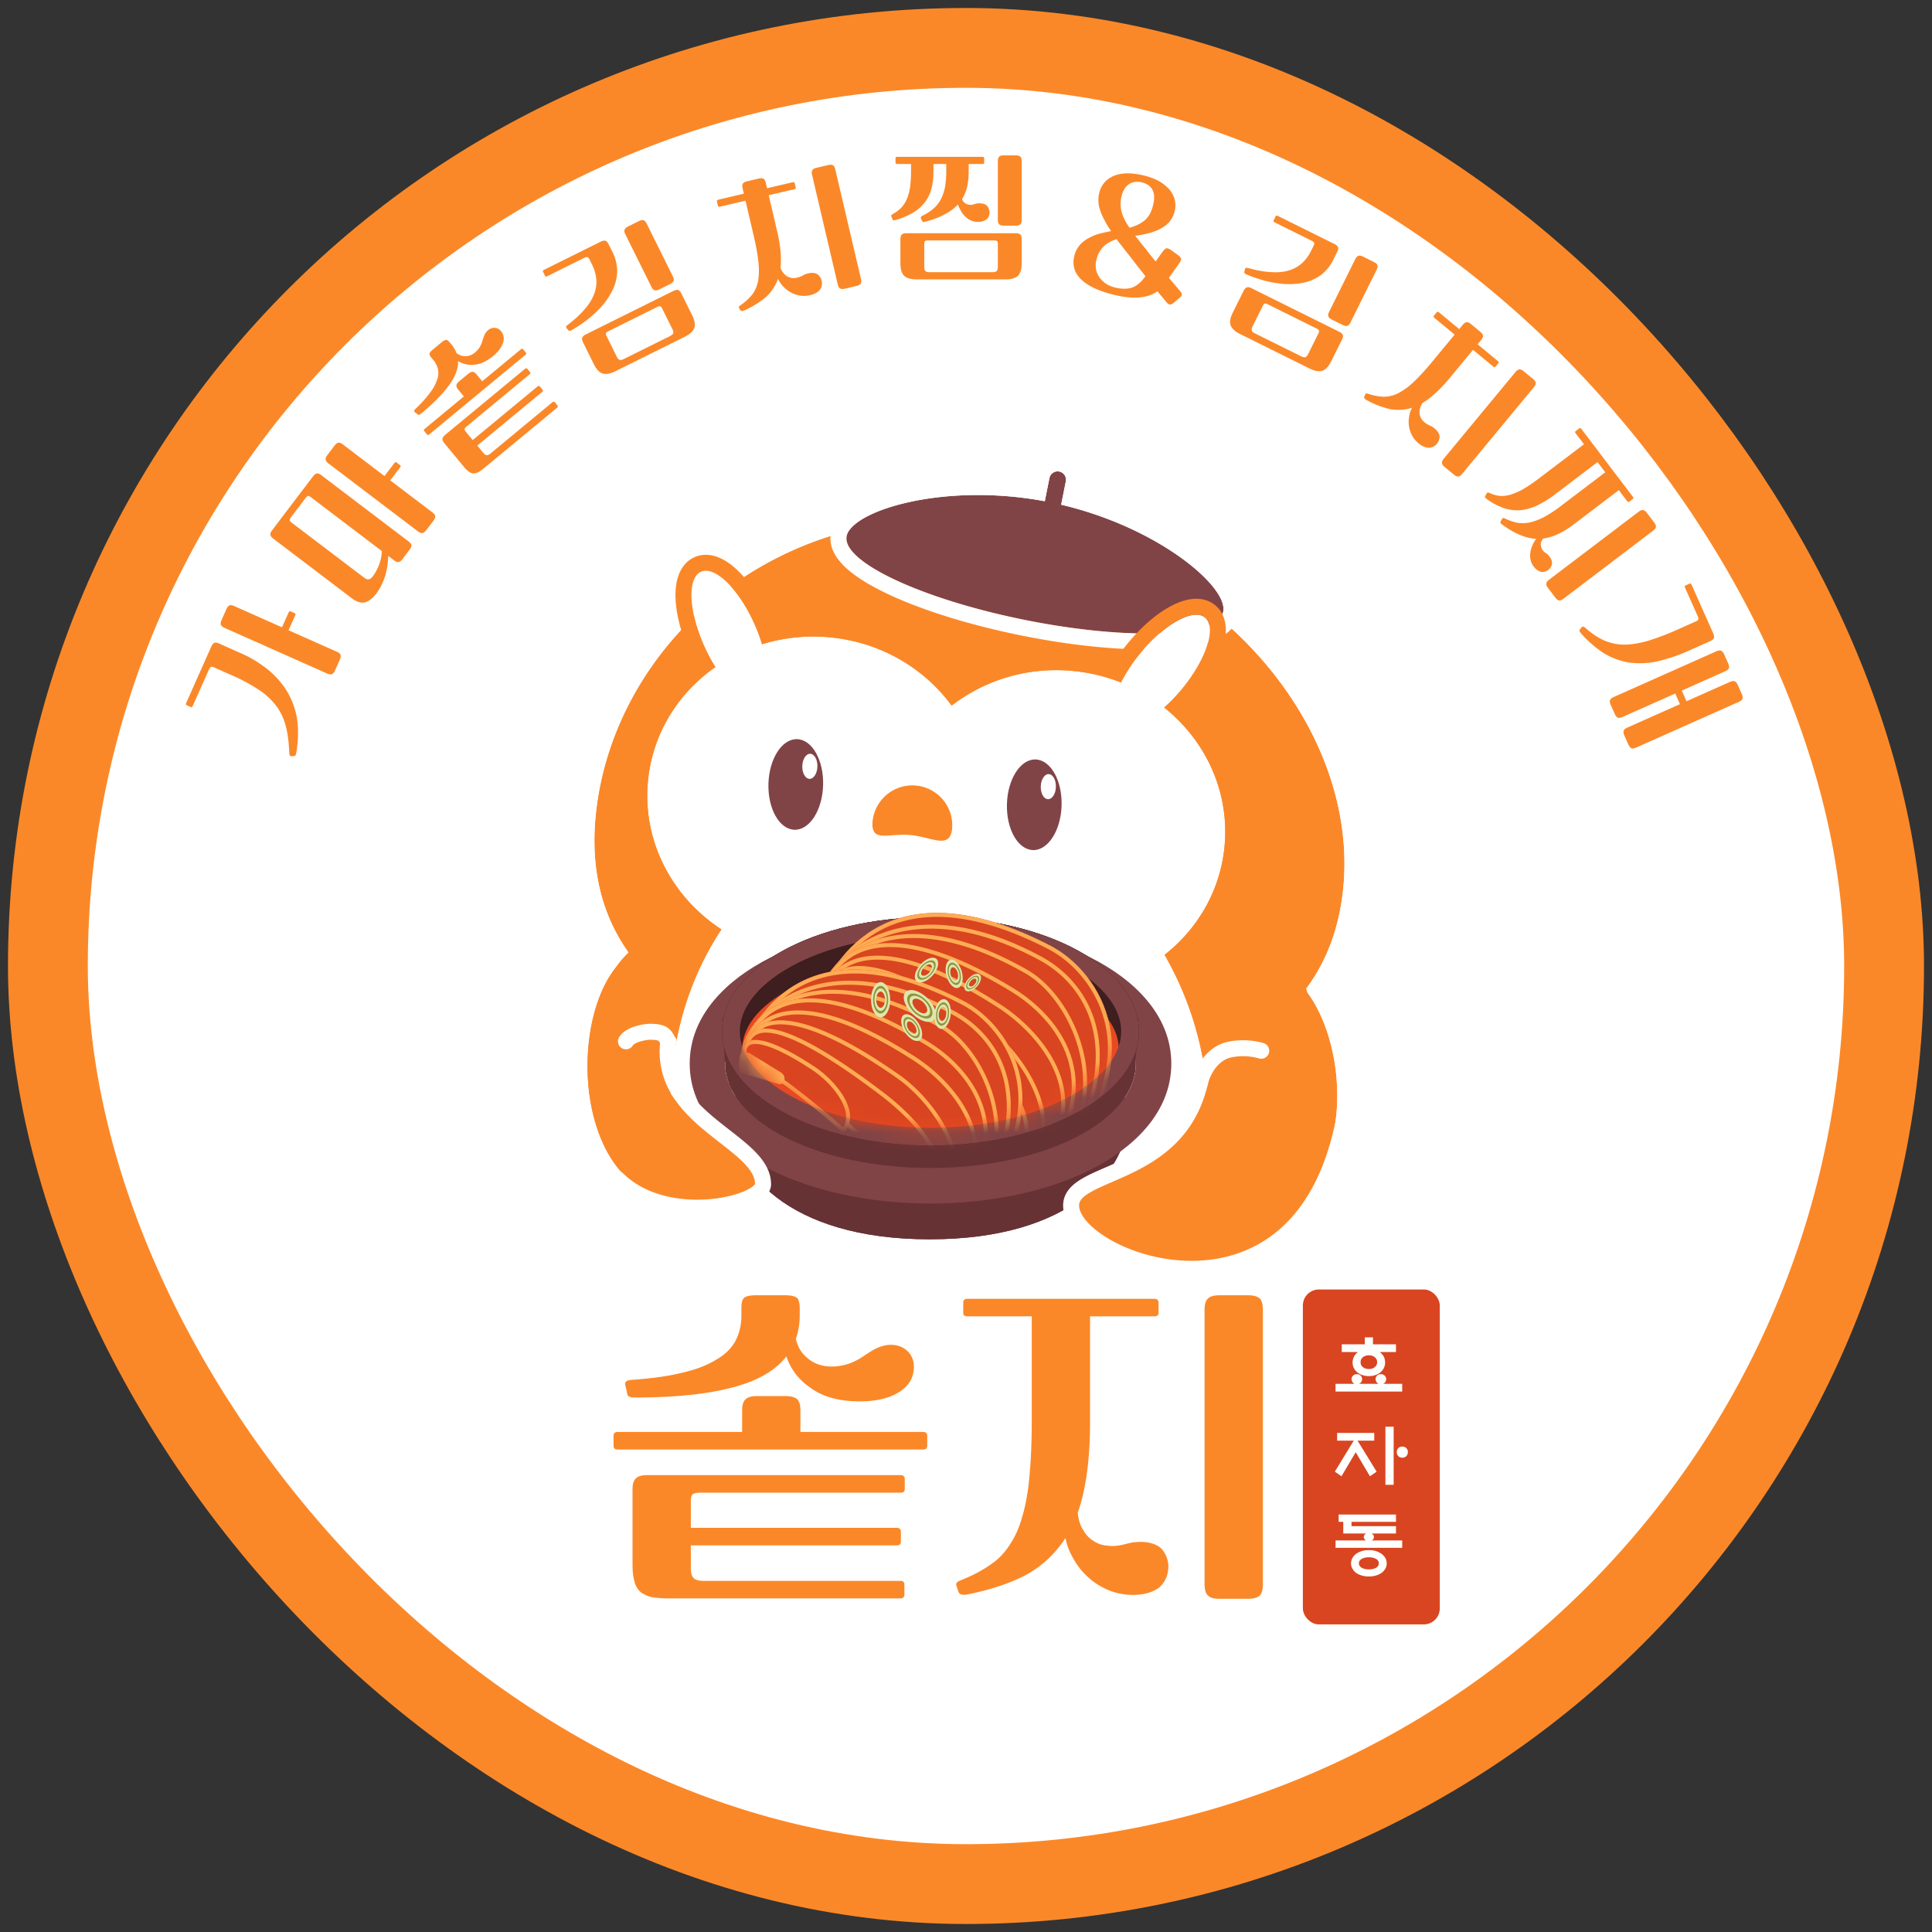 <svg xmlns="http://www.w3.org/2000/svg" width="110" height="110" fill="none"><rect width="100%" height="100%" fill="#333333" stroke="none"/><g clip-path="url(#a)"><rect width="104.545" height="104.545" x="2.727" y="2.727" fill="#fff" rx="52.273"/><rect width="104.545" height="104.545" x="2.727" y="2.727" stroke="#FB8828" stroke-width="4.545" rx="52.273"/><path fill="#FB8828" fill-rule="evenodd" d="M74.375 56.284c1.15-1.546 1.877-3.438 2.104-5.708.94-9.404-7.737-19.68-20.239-20.93-12.501-1.25-21.382 7.357-22.322 16.76-.312 3.122.365 5.712 1.865 7.825-2.566 2.31-3.243 9.635-.297 12.58 2.628 2.63 7.448 1.632 7.448.568 0-.431-.179-.824-.466-1.203 2.056-.252 3.534-.64 4.756-.96 3.418-.894 4.83-1.264 11.233 3.314a38.339 38.339 0 0 1 3.252-.659 1.575 1.575 0 0 0-.304.599c-.668 2.882 8.88 4.841 12.951-.381 2.668-3.423 2.039-8.94.087-11.573a28.215 28.215 0 0 0-.068-.232z" clip-rule="evenodd"/><path fill="#fff" fill-rule="evenodd" d="M58.456 68.53c-6.402-4.577-7.814-4.207-11.232-3.313-1.014.266-2.206.578-3.758.82-.317.05-.65.097-.998.14.21.277.361.56.428.862.024.111.038.225.038.341 0 1.064-4.82 2.061-7.448-.567-2.946-2.946-2.269-10.272.297-12.581-1.5-2.113-2.177-4.703-1.865-7.824.94-9.404 9.82-18.01 22.322-16.76 12.502 1.25 21.179 11.525 20.239 20.929-.227 2.27-.955 4.162-2.104 5.708l.068.232c1.952 2.634 2.581 8.15-.087 11.573-3.89 4.99-12.78 3.423-12.981.759-.01-.124 0-.25.03-.378.047-.204.152-.403.303-.599-.373.06-.751.125-1.133.197-.694.13-1.401.282-2.119.462zm2.018.484a34.86 34.86 0 0 0-1.797.398l-.407.102-.342-.244c-3.196-2.285-5.023-3.24-6.413-3.563-1.333-.31-2.331-.063-4.06.39l-.006.001c-.979.257-2.147.563-3.652.808.03.151.046.31.046.474 0 .494-.278.852-.512 1.063-.242.22-.544.384-.847.508-.613.252-1.408.41-2.257.439-1.687.059-3.832-.382-5.384-1.934-1.739-1.739-2.31-4.622-2.183-7.217.064-1.323.313-2.637.724-3.787.308-.861.72-1.667 1.246-2.317-1.348-2.189-1.919-4.796-1.617-7.818.991-9.908 10.322-18.873 23.318-17.574 12.893 1.289 22.053 11.92 21.052 21.924-.22 2.197-.884 4.093-1.947 5.69.955 1.48 1.538 3.531 1.605 5.621.072 2.285-.468 4.747-1.968 6.67-2.288 2.936-6.045 3.788-9.033 3.578-1.502-.105-2.907-.483-3.926-1.08-.777-.457-1.53-1.182-1.64-2.132z" clip-rule="evenodd"/><path fill="#814446" fill-rule="evenodd" d="M60.31 26.848a.476.476 0 0 0-.56.373l-.264 1.318c-5.817-1.088-10.994.551-11.281 1.985-.292 1.456 4.272 3.596 10.193 4.782 5.92 1.186 10.956.967 11.248-.488.28-1.4-3.66-4.771-9.227-6.082l.265-1.328a.476.476 0 0 0-.373-.56z" clip-rule="evenodd"/><path fill="#fff" fill-rule="evenodd" d="M58.859 27.041a1.385 1.385 0 1 1 2.717.544l-.097.483c2.534.707 4.707 1.81 6.276 2.936.869.623 1.58 1.275 2.066 1.896.243.31.447.637.58.968.131.326.218.72.136 1.127-.176.88-.994 1.317-1.646 1.539-.723.246-1.662.38-2.719.425-2.128.092-4.942-.16-7.953-.763-3.01-.603-5.705-1.453-7.633-2.358-.958-.45-1.774-.934-2.346-1.44-.516-.456-1.103-1.172-.927-2.053.084-.418.324-.754.578-1.007.26-.259.585-.484.942-.68.715-.392 1.659-.723 2.743-.961 1.962-.432 4.49-.59 7.191-.2l.092-.456zm.627 1.496.264-1.317a.476.476 0 1 1 .934.187l-.266 1.327c5.567 1.311 9.508 4.683 9.228 6.082-.292 1.456-5.328 1.674-11.248.489-5.921-1.186-10.485-3.327-10.193-4.782.287-1.434 5.464-3.073 11.281-1.986z" clip-rule="evenodd"/><path fill="#fff" fill-rule="evenodd" d="M40.73 37.979a9.476 9.476 0 0 1-.635-1.19c-.89-1.986-.974-3.882-.185-4.236.789-.353 2.15.97 3.04 2.955.179.398.325.793.438 1.172a9.878 9.878 0 0 1 3.844-.395c2.906.27 5.392 1.76 6.951 3.888 1.862-1.445 4.298-2.215 6.884-1.975.973.09 1.898.317 2.758.659a8.928 8.928 0 0 1 1.077-1.64c1.378-1.685 3.037-2.606 3.706-2.06.669.548.094 2.357-1.284 4.041-.336.41-.688.776-1.039 1.085 2.344 1.87 3.726 4.77 3.437 7.884-.234 2.526-1.523 4.712-3.415 6.197a18.676 18.676 0 0 1 2.326 6.833c.934 6.81-1.378 6.774-5.944 6.703-1.69-.027-3.69-.058-5.95.252-5.62.77-8.855-.209-12.48-1.306-1.766-.535-3.624-1.097-5.896-1.5-.632-4.61.449-9.015 2.712-12.431-2.792-1.819-4.504-4.992-4.185-8.424.251-2.711 1.718-5.03 3.84-6.512z" clip-rule="evenodd"/><path fill="#FB8828" fill-rule="evenodd" d="M44.259 66.847c-1.766-.535-3.624-1.097-5.896-1.499-.619-4.514.404-8.833 2.572-12.218l.14-.214a10.404 10.404 0 0 1-.125-.083c-2.718-1.831-4.374-4.96-4.06-8.341.251-2.711 1.718-5.03 3.84-6.512a9.484 9.484 0 0 1-.635-1.19c-.89-1.986-.974-3.882-.185-4.236.789-.353 2.15.97 3.04 2.955a9.653 9.653 0 0 1 .438 1.172l.202-.06a9.89 9.89 0 0 1 3.642-.335c2.718.252 5.068 1.572 6.637 3.483.109.132.214.267.314.405a9.755 9.755 0 0 1 6.883-1.975 9.94 9.94 0 0 1 2.759.659 8.928 8.928 0 0 1 1.077-1.64c1.378-1.685 3.037-2.606 3.706-2.06.669.548.094 2.357-1.284 4.041a9.887 9.887 0 0 1-.385.444 8.947 8.947 0 0 1-.654.642c.24.19.47.392.688.604 1.921 1.86 3.009 4.483 2.75 7.28-.235 2.525-1.524 4.71-3.416 6.196a18.675 18.675 0 0 1 2.326 6.833c.934 6.81-1.378 6.774-5.944 6.703-1.69-.027-3.69-.058-5.949.252-5.62.77-8.856-.209-12.481-1.306zm23.203-12.27a19.656 19.656 0 0 1 2.072 6.497c.238 1.738.282 3.117.103 4.202-.181 1.105-.605 1.966-1.342 2.561-.714.576-1.605.807-2.52.908-.901.1-1.95.083-3.057.065h-.043c-1.693-.027-3.63-.056-5.812.243-5.817.798-9.205-.228-12.865-1.335l-.003-.001m23.467-13.14c1.75-1.604 2.932-3.809 3.166-6.325.286-3.085-.913-5.967-3.01-8.004.139-.151.276-.309.41-.473.743-.908 1.297-1.881 1.572-2.747.137-.43.22-.88.19-1.306-.029-.428-.181-.92-.606-1.267-.425-.347-.937-.4-1.362-.343-.423.055-.848.225-1.243.445-.794.44-1.638 1.177-2.38 2.085l.703.576-.704-.576c-.297.363-.562.735-.79 1.103a10.984 10.984 0 0 0-2.257-.452c-2.494-.231-4.867.4-6.795 1.645-1.716-1.958-4.198-3.294-7.04-3.558a10.833 10.833 0 0 0-3.346.207c-.06-.15-.123-.3-.19-.45-.48-1.07-1.103-2.001-1.755-2.634-.323-.315-.689-.59-1.082-.754-.396-.165-.904-.249-1.405-.024s-.777.66-.916 1.065c-.14.403-.177.859-.158 1.31.04.907.32 1.991.801 3.062.09.199.183.392.28.578-1.967 1.625-3.31 3.966-3.56 6.668-.324 3.484 1.247 6.707 3.866 8.75-2.066 3.486-3.005 7.814-2.389 12.313l.09.657.653.115c2.2.39 4.002.933 5.76 1.465" clip-rule="evenodd"/><path fill="#814446" d="M46.864 44.71c-.042 1.424-.772 2.559-1.632 2.533-.859-.025-1.522-1.2-1.48-2.625.042-1.424.772-2.559 1.632-2.533.859.025 1.522 1.2 1.48 2.625zm13.578 1.156c-.042 1.424-.772 2.559-1.631 2.534-.86-.026-1.522-1.2-1.48-2.625.041-1.425.772-2.56 1.631-2.534.86.025 1.522 1.2 1.48 2.625z"/><path fill="#FB8828" d="M49.681 46.755c-.11 1.252.885.677 2.137.787 1.25.11 2.285.862 2.394-.39a2.274 2.274 0 0 0-4.53-.397z"/><path fill="#fff" d="M46.54 43.643c-.011.395-.213.709-.451.702-.238-.007-.422-.332-.41-.726.01-.395.213-.71.45-.702.239.006.422.332.411.726zm13.579 1.158c-.011.395-.213.71-.452.702-.238-.006-.421-.332-.41-.726.011-.395.213-.709.451-.702.238.007.422.332.41.726z"/><path fill="#FB8828" fill-rule="evenodd" d="M49.592 56.815c.114.05.167.184.116.3-.34.772-.684 1.274-1.033 1.556-.361.293-.733.353-1.075.222-.322-.123-.578-.401-.767-.702a3.25 3.25 0 0 1-.27-.538c-.35.462-.675.76-.98.916a1.08 1.08 0 0 1-.572.13.922.922 0 0 1-.491-.188c-.273-.204-.464-.544-.596-.891a4.951 4.951 0 0 1-.264-1.093.227.227 0 1 1 .451-.059c.042.321.12.678.238.99.121.32.273.562.443.69a.47.47 0 0 0 .251.098.63.63 0 0 0 .332-.082c.278-.142.637-.48 1.078-1.14a.227.227 0 0 1 .41.073c.068.283.191.593.354.852.166.263.356.447.545.52.17.064.373.055.627-.15.266-.216.575-.641.903-1.388a.227.227 0 0 1 .3-.116zm10.862.527c.115.05.167.185.117.3-.34.772-.684 1.274-1.033 1.557-.361.292-.733.353-1.076.221-.321-.123-.577-.4-.767-.702a3.247 3.247 0 0 1-.269-.538c-.35.462-.676.76-.98.916a1.08 1.08 0 0 1-.572.131.923.923 0 0 1-.491-.188c-.274-.205-.464-.544-.596-.892a4.95 4.95 0 0 1-.264-1.093.227.227 0 1 1 .451-.058c.041.32.12.677.238.99.121.319.273.561.443.688a.47.47 0 0 0 .251.1.63.63 0 0 0 .332-.082c.278-.142.637-.481 1.078-1.14a.227.227 0 0 1 .41.073c.068.282.191.592.354.851.166.264.356.447.545.52.169.065.373.055.627-.15.266-.216.575-.641.903-1.387a.227.227 0 0 1 .3-.117zm-10.862 7.434c.114.05.167.184.116.3-.34.772-.684 1.274-1.033 1.556-.361.293-.733.353-1.075.222-.322-.123-.578-.401-.767-.702a3.247 3.247 0 0 1-.27-.538c-.35.462-.675.76-.98.916a1.08 1.08 0 0 1-.572.13.922.922 0 0 1-.491-.188c-.273-.204-.464-.544-.596-.891a4.95 4.95 0 0 1-.264-1.094.227.227 0 0 1 .451-.058c.042.321.12.678.238.99.121.32.273.562.443.689a.47.47 0 0 0 .251.1.63.63 0 0 0 .332-.083c.278-.142.637-.48 1.078-1.14a.227.227 0 0 1 .41.073c.068.283.191.593.354.852.166.263.356.447.545.52.17.064.373.055.627-.15.266-.216.575-.641.903-1.388a.227.227 0 0 1 .3-.116zm10.862.524c.115.05.167.184.117.299-.34.772-.684 1.274-1.033 1.557-.361.292-.733.353-1.076.221-.321-.123-.577-.4-.767-.702a3.248 3.248 0 0 1-.269-.538c-.35.462-.676.76-.98.916a1.08 1.08 0 0 1-.572.131.923.923 0 0 1-.491-.188c-.274-.205-.464-.544-.596-.892a4.951 4.951 0 0 1-.264-1.093.227.227 0 1 1 .451-.058c.041.32.12.677.238.99.121.319.273.561.443.688a.466.466 0 0 0 .251.1.63.63 0 0 0 .332-.082c.278-.142.637-.481 1.078-1.14a.227.227 0 0 1 .41.073c.068.282.191.592.354.851.166.264.356.447.545.52.169.065.373.055.627-.15.266-.216.575-.64.903-1.387a.227.227 0 0 1 .3-.117zm-5.248-4.573c.115.05.167.184.117.3-.34.772-.685 1.274-1.034 1.557-.36.292-.733.352-1.075.221-.321-.123-.578-.401-.767-.702a3.247 3.247 0 0 1-.269-.538c-.351.462-.676.76-.98.916a1.08 1.08 0 0 1-.572.131.922.922 0 0 1-.492-.189c-.273-.204-.463-.544-.595-.891a4.951 4.951 0 0 1-.264-1.093.227.227 0 0 1 .45-.058c.042.32.12.677.239.99.12.318.272.561.443.688a.47.47 0 0 0 .25.1.63.63 0 0 0 .333-.083c.277-.142.636-.48 1.078-1.14a.227.227 0 0 1 .41.073c.068.283.19.593.354.852.166.264.355.447.545.52.169.065.372.055.626-.15.267-.216.576-.641.904-1.387a.227.227 0 0 1 .299-.117zm10.689.137c.115.05.167.184.117.3-.34.772-.685 1.274-1.034 1.556-.36.293-.733.353-1.075.222-.321-.123-.578-.401-.767-.702a3.247 3.247 0 0 1-.27-.538c-.35.462-.675.76-.98.916a1.08 1.08 0 0 1-.571.13.922.922 0 0 1-.492-.188c-.273-.204-.463-.544-.595-.891a4.95 4.95 0 0 1-.264-1.094.227.227 0 0 1 .45-.058c.042.32.12.678.239.99.12.319.272.562.443.689a.47.47 0 0 0 .25.1.629.629 0 0 0 .333-.083c.277-.142.636-.48 1.078-1.14a.227.227 0 0 1 .41.073c.068.282.19.593.354.852.166.263.355.447.545.52.169.064.372.055.626-.15.267-.217.576-.642.904-1.388a.227.227 0 0 1 .299-.116zM45.887 60.2c.115.05.167.184.117.3-.34.772-.684 1.274-1.033 1.556-.361.293-.734.353-1.076.222-.321-.123-.578-.401-.767-.702a3.26 3.26 0 0 1-.269-.538c-.351.462-.676.76-.98.916a1.08 1.08 0 0 1-.572.13.923.923 0 0 1-.491-.188c-.274-.204-.464-.544-.596-.892a4.95 4.95 0 0 1-.264-1.093.227.227 0 1 1 .45-.058c.042.32.12.678.239.99.12.319.272.562.443.689a.47.47 0 0 0 .251.1.63.63 0 0 0 .332-.083c.277-.142.637-.48 1.078-1.14a.227.227 0 0 1 .41.073c.068.282.191.593.354.852.166.263.355.447.545.52.169.064.373.055.627-.15.266-.217.575-.642.903-1.388a.227.227 0 0 1 .3-.116z" clip-rule="evenodd"/><path fill="#673234" d="M64.224 63.52c0 3.062-3.134 7.041-11.29 7.041-8.157 0-11.29-3.98-11.29-7.04 0-3.061 5.054-5.543 11.29-5.543 6.235 0 11.29 2.482 11.29 5.543z"/><path fill="#673234" fill-rule="evenodd" d="M52.934 69.551c7.868 0 10.28-3.763 10.28-6.03 0-.932-.799-2.059-2.742-3.012-1.877-.922-4.54-1.52-7.538-1.52s-5.662.598-7.539 1.52c-1.943.953-2.742 2.08-2.742 3.012 0 2.267 2.413 6.03 10.28 6.03zm0 1.01c8.156 0 11.29-3.98 11.29-7.04 0-3.061-5.055-5.543-11.29-5.543-6.236 0-11.29 2.482-11.29 5.543 0 3.06 3.133 7.04 11.29 7.04z" clip-rule="evenodd"/><path fill="#673234" d="M41.11 58.416c0-.527.428-.955.956-.955h21.826c.527 0 .955.428.955.955a9.551 9.551 0 0 1-9.551 9.551h-4.634a9.551 9.551 0 0 1-9.551-9.551z"/><path fill="#673234" fill-rule="evenodd" d="M62.766 64.365c-2.34 1.373-5.856 2.246-9.787 2.246-3.93 0-7.446-.873-9.786-2.246a9.534 9.534 0 0 0 7.469 3.599h4.634a9.533 9.533 0 0 0 7.47-3.599z" clip-rule="evenodd"/><path fill="#673234" d="M41.11 58.416c0-.527.428-.955.956-.955h21.826c.527 0 .955.428.955.955a9.551 9.551 0 0 1-9.551 9.551h-4.634a9.551 9.551 0 0 1-9.551-9.551z"/><path fill="#673234" d="M64.669 60.555c0 3.283-5.234 5.944-11.69 5.944-6.456 0-11.69-2.661-11.69-5.944s5.234-5.944 11.69-5.944c6.456 0 11.69 2.661 11.69 5.944z"/><path fill="#814446" fill-rule="evenodd" d="M62.16 66.562c-2.453 1.247-5.703 1.96-9.181 1.96-3.478 0-6.728-.713-9.182-1.96-2.342-1.191-4.528-3.203-4.528-6.004 0-2.801 2.186-4.813 4.528-6.004 2.454-1.248 5.704-1.96 9.182-1.96 3.478 0 6.728.712 9.182 1.96 2.342 1.191 4.528 3.203 4.528 6.004 0 2.801-2.186 4.813-4.528 6.004zm-9.181-.06c6.456 0 11.69-2.661 11.69-5.944s-5.234-5.944-11.69-5.944c-6.456 0-11.69 2.661-11.69 5.944 0 3.282 5.234 5.943 11.69 5.943z" clip-rule="evenodd"/><path fill="#673234" d="m41.262 60.454-.134-2.472 23.701-.004-.181 2.476H41.262z"/><path fill="#3E1E1F" d="M64.847 58.72c0 3.59-5.314 6.5-11.868 6.5-6.555 0-11.868-2.91-11.868-6.5s5.313-6.5 11.868-6.5c6.554 0 11.868 2.91 11.868 6.5z"/><path fill="#814446" fill-rule="evenodd" d="M60.886 62.43c2.01-1.1 2.95-2.455 2.95-3.71 0-1.253-.94-2.609-2.95-3.71-1.973-1.08-4.766-1.78-7.907-1.78s-5.935.7-7.907 1.78c-2.01 1.101-2.951 2.457-2.951 3.71 0 1.255.941 2.61 2.951 3.71 1.972 1.081 4.766 1.78 7.907 1.78 3.14 0 5.934-.699 7.907-1.78zm-7.907 2.79c6.554 0 11.868-2.91 11.868-6.5s-5.314-6.5-11.868-6.5c-6.555 0-11.868 2.91-11.868 6.5s5.313 6.5 11.868 6.5z" clip-rule="evenodd"/><path fill="#3E1E1F" d="M64.847 58.72c0 3.59-5.314 6.5-11.868 6.5-6.555 0-11.868-2.91-11.868-6.5s5.313-6.5 11.868-6.5c6.554 0 11.868 2.91 11.868 6.5z"/><path fill="#E84921" d="M63.694 59.72c0 2.822-4.797 5.11-10.715 5.11s-10.715-2.288-10.715-5.11c0-2.821 4.797-5.109 10.715-5.109s10.715 2.288 10.715 5.11z"/><path fill="#814446" fill-rule="evenodd" d="M60.886 62.43c2.01-1.1 2.95-2.455 2.95-3.71 0-1.253-.94-2.609-2.95-3.71-1.973-1.08-4.766-1.78-7.907-1.78s-5.935.7-7.907 1.78c-2.01 1.101-2.951 2.457-2.951 3.71 0 1.255.941 2.61 2.951 3.71 1.972 1.081 4.766 1.78 7.907 1.78 3.14 0 5.934-.699 7.907-1.78zm-7.907 2.79c6.554 0 11.868-2.91 11.868-6.5s-5.314-6.5-11.868-6.5c-6.555 0-11.868 2.91-11.868 6.5s5.313 6.5 11.868 6.5z" clip-rule="evenodd"/><mask id="b" width="23" height="19" x="41" y="46" maskUnits="userSpaceOnUse" style="mask-type:alpha"><path fill="#E84921" d="M63.868 58.701c0 2.89-4.988 5.569-10.9 5.569-6.297 0-10.928-2.848-10.928-5.739 0-2.89-1.414-12.394 10.665-12.394 12.502 0 11.163 9.674 11.163 12.564z"/></mask><g mask="url(#b)"><path fill="#D94520" d="M59.812 53.847c-9.041-4.68-12.386.566-13.326 3.319l2.574 1.354c3.384.92 9.119 5.936 10.927 8.09 5.938-6.246 2.658-11.296-.175-12.763z"/><path fill="#FFAB53" fill-rule="evenodd" d="m46.766 57.056 2.378 1.252c1.738.48 4.037 1.985 6.111 3.616 1.97 1.55 3.771 3.241 4.74 4.345 2.783-3.009 3.377-5.695 2.97-7.79-.417-2.15-1.895-3.725-3.258-4.43-4.48-2.32-7.495-2.154-9.492-1.128-1.92.987-2.959 2.799-3.45 4.135zm13.378 9.386c5.722-6.168 2.476-11.141-.332-12.595-9.041-4.68-12.386.566-13.326 3.319l2.574 1.354c3.296.897 8.822 5.678 10.779 7.916l.148.173.157-.166z" clip-rule="evenodd"/><path fill="#D94520" d="M59.271 54.454c-8.932-4.802-13.097 1.328-12.636 2.7l2.445.6c3.317.996 10.004 5.865 11.83 7.999 3.377-6.024 1.16-9.794-1.639-11.299z"/><path fill="#FFAB53" fill-rule="evenodd" d="M49.08 57.753c3.226.97 9.642 5.604 11.67 7.82.057.062.11.122.16.18l.117-.212c3.207-5.9 1.01-9.6-1.756-11.087-8.932-4.802-13.097 1.328-12.636 2.7l2.445.6zm-2.25-.785 2.31.566.005.002c1.696.51 4.223 1.995 6.538 3.604 2.153 1.496 4.16 3.124 5.182 4.222 1.531-2.846 1.77-5.142 1.321-6.897-.463-1.812-1.67-3.083-3.022-3.81-4.414-2.373-7.607-2.027-9.628-.965-1.016.534-1.744 1.253-2.189 1.915a3.48 3.48 0 0 0-.45.908 1.313 1.313 0 0 0-.068.455z" clip-rule="evenodd"/><path fill="#D94520" d="M58.489 55.218c-8.767-4.989-12.198.552-11.847 2.127l2.132 1.3c3.605.821 9.494 3.818 11.596 7.126 3.155-3.629.866-8.989-1.881-10.553z"/><path fill="#FFAB53" fill-rule="evenodd" d="m46.85 57.205 2.01 1.227c1.825.421 4.203 1.381 6.39 2.647 2.085 1.207 4.025 2.709 5.14 4.312 1.343-1.703 1.518-3.763 1.033-5.613-.51-1.943-1.737-3.617-3.047-4.362-4.34-2.47-7.307-2.306-9.128-1.393a4.809 4.809 0 0 0-1.942 1.743c-.36.583-.488 1.115-.457 1.44zm13.673 8.383c2.926-3.623.667-8.832-2.034-10.37-8.767-4.989-12.198.552-11.847 2.127l2.132 1.3c3.533.805 9.26 3.7 11.466 6.929a7.2 7.2 0 0 1 .13.197 4.36 4.36 0 0 0 .153-.183z" clip-rule="evenodd"/><path fill="#D94520" d="M57.677 56.254c-8.569-5.213-10.963-1.302-11.156 1.503l2.238.906c3.09 1.252 8.733 5.757 10.62 7.823 3.855-4.923.983-8.6-1.702-10.233z"/><path fill="#FFAB53" fill-rule="evenodd" d="M48.76 58.663c3.008 1.22 8.437 5.521 10.461 7.654l.157.169c.048-.061.095-.122.14-.183 3.645-4.83.81-8.436-1.841-10.05-8.569-5.212-10.963-1.3-11.156 1.504l2.238.906zm-1.998-1.053 2.082.843c1.575.638 3.78 2.093 5.814 3.635 1.913 1.45 3.7 2.996 4.703 4.047 1.74-2.323 1.931-4.322 1.403-5.928-.549-1.67-1.89-2.96-3.205-3.76-4.269-2.596-6.927-2.872-8.517-2.237-1.515.606-2.15 2.08-2.28 3.4z" clip-rule="evenodd"/><path fill="#D94520" d="M56.936 57.17c-8.394-5.408-10.444-1.638-10.42.923l2.424.561c3.67.718 8.009 3.778 9.996 7.852 3.712-3.738.631-7.641-2-9.336z"/><path fill="#FFAB53" fill-rule="evenodd" d="m46.745 57.913 2.243.52c3.649.714 7.927 3.69 10.006 7.684.762-.832 1.177-1.66 1.343-2.455.182-.868.07-1.715-.234-2.509-.613-1.595-2-2.96-3.29-3.792-4.187-2.698-6.714-3.05-8.164-2.505-1.36.512-1.869 1.86-1.904 3.057zm12.359 8.42c3.449-3.685.422-7.494-2.168-9.163-8.394-5.408-10.444-1.638-10.42.923l2.424.561c3.605.705 7.856 3.67 9.889 7.638.036.07.072.142.107.215.058-.059.114-.116.168-.174z" clip-rule="evenodd"/><path fill="#D94520" d="M55.986 58.242c-8.13-5.706-9.422-2.462-8.932-.888l4.966 3.041c2.816 1.56 3.919 3.473 6.318 6.625 2.8-2.71.196-6.99-2.352-8.777z"/><path fill="#FFAB53" fill-rule="evenodd" d="m47.249 57.207 4.885 2.992c2.408 1.335 3.595 2.935 5.326 5.268.282.382.58.783.9 1.206 1.138-1.245 1.165-2.804.595-4.307-.602-1.585-1.858-3.066-3.1-3.938-2.023-1.42-3.61-2.276-4.843-2.74-1.236-.467-2.095-.532-2.673-.399-.566.13-.877.454-1.029.823a1.781 1.781 0 0 0-.061 1.095zm11.25 9.65c2.535-2.717-.016-6.862-2.513-8.614-8.13-5.707-9.422-2.463-8.932-.889l4.966 3.041c2.365 1.31 3.52 2.868 5.251 5.2a155.025 155.025 0 0 0 1.067 1.425 4.58 4.58 0 0 0 .161-.163z" clip-rule="evenodd"/><path fill="#D94520" d="M55.009 59.27c-7.888-5.979-8.18-3.365-8.34-2.11l1.797 1.14c5.213 2.902 7.723 6.195 8.789 8.742 3.014-2.666.226-5.898-2.246-7.772z"/><path fill="#FFAB53" fill-rule="evenodd" d="m46.913 57.046 1.67 1.058c5.047 2.811 7.596 5.999 8.751 8.551.57-.57.864-1.153.965-1.728.114-.65-.015-1.316-.316-1.974-.606-1.324-1.885-2.573-3.111-3.502-1.967-1.49-3.452-2.44-4.574-3.007-1.128-.57-1.865-.743-2.344-.715a1.038 1.038 0 0 0-.53.16.897.897 0 0 0-.293.336c-.128.244-.18.539-.218.82zm10.52 9.832c2.722-2.634-.003-5.773-2.424-7.608-7.849-5.949-8.176-3.391-8.338-2.129l-.002.02 1.797 1.138c5.064 2.82 7.577 6.008 8.694 8.523l.095.22c.061-.055.12-.11.177-.164z" clip-rule="evenodd"/><path fill="#D94520" d="M50.944 57.757c-4.09-2.693-4.51-1.367-4.208-.367l.988.523c1.39.744 3.932 2.875 4.956 3.801 1.111-1.197-.454-3.113-1.736-3.957z"/><path fill="#FFAB53" fill-rule="evenodd" d="M47.724 57.913c1.39.744 3.932 2.875 4.956 3.801a1.562 1.562 0 0 0 .142-.177c.82-1.202-.658-2.977-1.878-3.78-4.09-2.693-4.51-1.367-4.208-.367l.988.523zm-.798-.68.902.477c.715.382 1.712 1.112 2.649 1.854.84.665 1.644 1.349 2.174 1.82.3-.465.212-1.048-.137-1.668-.39-.696-1.074-1.36-1.691-1.767-1.016-.668-1.794-1.081-2.384-1.312-.595-.233-.973-.27-1.2-.223a.445.445 0 0 0-.227.11.397.397 0 0 0-.104.185c-.039.142-.03.328.018.523z" clip-rule="evenodd"/><path fill="#ECA23A" d="M46.683 58.363a.546.546 0 0 1-.372-.58l.053-.375c.041-.298.347-.431.614-.267l1.853 1.143a.433.433 0 0 1 .202.416.298.298 0 0 1-.392.252l-1.958-.589z"/><path fill="#D94520" d="M54.865 56.99c-8.655-4.48-11.857.542-12.757 3.178l2.464 1.296c3.24.882 8.73 5.683 10.461 7.745 5.685-5.98 2.545-10.814-.168-12.218z"/><path fill="#FFAB53" fill-rule="evenodd" d="m42.388 60.059 2.268 1.193c1.666.46 3.868 1.902 5.853 3.463 1.882 1.48 3.602 3.096 4.532 4.153 2.657-2.875 3.222-5.44 2.834-7.44-.399-2.056-1.812-3.561-3.114-4.236-4.287-2.219-7.17-2.06-9.079-1.08-1.831.942-2.824 2.67-3.294 3.947zm12.802 8.983c5.47-5.902 2.363-10.66-.325-12.051-8.655-4.48-11.857.541-12.757 3.177l2.464 1.296c3.153.858 8.434 5.426 10.313 7.571.052.06.102.118.148.174l.157-.167z" clip-rule="evenodd"/><path fill="#D94520" d="M54.348 57.571c-8.551-4.597-12.538 1.271-12.097 2.585l2.34.574c3.176.954 9.578 5.615 11.326 7.658 3.233-5.767 1.11-9.376-1.569-10.817z"/><path fill="#FFAB53" fill-rule="evenodd" d="M44.591 60.73c3.085.926 9.217 5.354 11.166 7.478.057.062.11.122.16.18l.117-.212c3.063-5.644.96-9.182-1.686-10.605-8.551-4.597-12.538 1.271-12.097 2.585l2.34.574zm-2.145-.76 2.205.54.006.002c1.625.488 4.045 1.911 6.262 3.452 2.054 1.427 3.97 2.981 4.953 4.033 1.459-2.718 1.686-4.909 1.258-6.583-.444-1.733-1.597-2.947-2.89-3.643-4.222-2.27-7.276-1.938-9.207-.923-.971.51-1.667 1.198-2.092 1.83a3.325 3.325 0 0 0-.43.867c-.054.18-.071.322-.065.425z" clip-rule="evenodd"/><path fill="#D94520" d="M53.599 58.305c-8.393-4.777-11.677.528-11.342 2.035l2.041 1.246c3.451.785 9.09 3.654 11.102 6.821 3.02-3.474.829-8.605-1.801-10.102z"/><path fill="#FFAB53" fill-rule="evenodd" d="m42.465 60.201 1.92 1.171c1.747.404 4.024 1.323 6.118 2.535 1.992 1.153 3.846 2.587 4.917 4.12 1.276-1.625 1.441-3.59.978-5.355-.487-1.858-1.66-3.457-2.912-4.17-4.154-2.364-6.99-2.205-8.73-1.333a4.594 4.594 0 0 0-1.855 1.665c-.343.555-.464 1.06-.436 1.367zm13.088 8.024c2.791-3.469.63-8.45-1.954-9.92-8.393-4.777-11.677.528-11.342 2.035l2.041 1.246c3.38.77 8.856 3.536 10.972 6.624.045.066.088.131.13.197.053-.06.104-.121.153-.182z" clip-rule="evenodd"/><path fill="#D94520" d="M52.821 59.294c-8.203-4.99-10.495-1.246-10.68 1.44l2.143.867c2.959 1.198 8.36 5.51 10.166 7.489 3.692-4.713.942-8.233-1.629-9.796z"/><path fill="#FFAB53" fill-rule="evenodd" d="M44.284 61.6c2.877 1.166 8.066 5.277 10.01 7.321.054.058.107.114.156.169l.14-.183c3.48-4.62.769-8.07-1.769-9.613-8.203-4.99-10.495-1.246-10.68 1.44l2.143.867zm-1.902-1.014 1.988.804c1.509.611 3.619 2.005 5.567 3.482 1.826 1.384 3.534 2.86 4.496 3.866 1.658-2.217 1.839-4.125 1.335-5.656-.525-1.596-1.807-2.83-3.065-3.594-4.086-2.486-6.627-2.748-8.144-2.142-1.444.577-2.05 1.98-2.177 3.24z" clip-rule="evenodd"/><path fill="#D94520" d="M52.113 60.172c-8.036-5.177-10-1.567-9.976.885l2.32.537c3.514.686 7.668 3.616 9.57 7.517 3.554-3.58.604-7.316-1.914-8.939z"/><path fill="#FFAB53" fill-rule="evenodd" d="m42.366 60.876 2.14.495c3.492.685 7.585 3.53 9.579 7.35.722-.792 1.116-1.579 1.274-2.335.174-.83.067-1.638-.224-2.397-.585-1.524-1.91-2.83-3.145-3.625-4.009-2.583-6.424-2.919-7.807-2.398-1.295.487-1.781 1.769-1.817 2.91zm11.829 8.06c3.29-3.525.396-7.167-2.082-8.764-8.036-5.177-10-1.567-9.976.885l2.32.537c3.449.674 7.515 3.509 9.463 7.302l.107.215c.058-.058.114-.116.168-.174z" clip-rule="evenodd"/><path fill="#D94520" d="M51.203 61.198c-7.783-5.464-9.02-2.358-8.55-.85l4.753 2.91c2.696 1.494 3.751 3.325 6.049 6.343 2.68-2.595.187-6.691-2.252-8.403z"/><path fill="#FFAB53" fill-rule="evenodd" d="m42.847 60.2 4.673 2.862c2.307 1.28 3.445 2.813 5.102 5.047.268.362.55.743.854 1.144 1.08-1.186 1.104-2.671.56-4.104-.575-1.515-1.777-2.932-2.964-3.765-1.936-1.36-3.456-2.179-4.635-2.623-1.182-.446-2.002-.508-2.553-.381-.539.124-.834.431-.978.782a1.695 1.695 0 0 0-.06 1.038zm10.768 9.237c2.416-2.6-.024-6.563-2.412-8.24-7.783-5.463-9.02-2.357-8.55-.85l4.753 2.912c2.264 1.254 3.37 2.745 5.027 4.978a152.099 152.099 0 0 0 1.022 1.364c.056-.054.109-.109.16-.164z" clip-rule="evenodd"/><path fill="#D94520" d="M50.268 62.176c-7.552-5.723-7.83-3.221-7.985-2.02l1.721 1.091c4.99 2.779 7.393 5.932 8.414 8.37 2.886-2.553.216-5.647-2.15-7.44z"/><path fill="#FFAB53" fill-rule="evenodd" d="m42.528 60.042 1.592 1.01c4.826 2.688 7.267 5.734 8.377 8.178.538-.542.816-1.095.911-1.64.109-.62-.015-1.255-.302-1.883-.58-1.266-1.802-2.46-2.976-3.35-1.882-1.426-3.303-2.334-4.377-2.877-1.078-.546-1.782-.71-2.238-.684a.984.984 0 0 0-.503.151.848.848 0 0 0-.277.32c-.121.23-.171.507-.207.775zm10.067 9.41c2.595-2.52-.011-5.52-2.327-7.276-7.514-5.695-7.828-3.246-7.982-2.037l-.003.018 1.721 1.09c4.842 2.696 7.248 5.744 8.319 8.15l.095.22c.061-.055.12-.11.177-.164z" clip-rule="evenodd"/><path fill="#D94520" d="M46.377 60.733c-3.916-2.578-4.318-1.309-4.03-.352l.947.501c1.331.712 3.764 2.753 4.744 3.64 1.064-1.147-.434-2.982-1.661-3.79z"/><path fill="#FFAB53" fill-rule="evenodd" d="M43.294 60.882c1.331.712 3.764 2.753 4.744 3.64a1.527 1.527 0 0 0 .142-.179c.772-1.15-.638-2.843-1.803-3.61-3.916-2.578-4.318-1.309-4.03-.352l.947.501zm-.756-.658.86.455c.685.366 1.64 1.066 2.537 1.776.8.633 1.566 1.284 2.073 1.735.278-.44.194-.989-.137-1.577-.373-.664-1.026-1.3-1.616-1.688-.972-.64-1.716-1.035-2.28-1.255-.57-.223-.929-.258-1.144-.214a.417.417 0 0 0-.212.103.37.37 0 0 0-.097.173c-.037.133-.029.307.016.492z" clip-rule="evenodd"/><path fill="#FFAB53" d="M42.437 61.152a.546.546 0 0 1-.372-.58l.044-.314c.042-.299.347-.432.614-.268l1.752 1.08a.414.414 0 0 1 .193.4.285.285 0 0 1-.376.24l-1.855-.558z"/></g><path fill="#DDE6B1" fill-rule="evenodd" d="M50.139 57.919c.302 0 .547-.448.547-1 0-.553-.245-1.001-.547-1.001-.302 0-.547.448-.547 1 0 .553.245 1 .547 1zm0-.533c.141 0 .256-.21.256-.468s-.115-.467-.256-.467c-.141 0-.256.21-.256.467 0 .258.115.468.256.468z" clip-rule="evenodd"/><path fill="#909534" fill-rule="evenodd" d="M50.139 57.703c.237 0 .43-.352.43-.786 0-.434-.193-.786-.43-.786-.238 0-.43.352-.43.786 0 .434.192.786.43.786zm0-.319c.141 0 .256-.209.256-.467s-.115-.467-.256-.467c-.141 0-.256.209-.256.467s.115.467.256.467z" clip-rule="evenodd"/><path fill="#DDE6B1" fill-rule="evenodd" d="M50.139 57.561c.194 0 .352-.288.352-.644 0-.355-.157-.644-.352-.644-.195 0-.352.289-.352.644 0 .356.157.644.352.644zm0-.176c.141 0 .256-.21.256-.468s-.115-.467-.256-.467c-.141 0-.256.21-.256.467 0 .258.115.468.256.468zm3.43 1.193c.255.029.505-.326.558-.792.053-.466-.11-.868-.365-.897-.256-.03-.506.325-.559.791-.053.467.11.868.365.898zm.05-.45c.12.013.237-.153.262-.37.025-.218-.052-.406-.17-.42-.12-.013-.237.152-.262.37-.025.218.052.406.17.42z" clip-rule="evenodd"/><path fill="#909534" fill-rule="evenodd" d="M53.59 58.398c.2.023.396-.256.438-.622.042-.367-.086-.682-.287-.705-.2-.023-.397.255-.439.622-.042.366.087.682.288.705zm.03-.27c.12.014.236-.151.261-.369.025-.218-.051-.405-.17-.419-.12-.014-.237.152-.261.37-.025.218.051.405.17.419z" clip-rule="evenodd"/><path fill="#DDE6B1" fill-rule="evenodd" d="M53.603 58.277c.164.019.325-.21.36-.51.034-.3-.072-.558-.236-.577-.164-.018-.325.21-.36.51-.033.3.072.558.236.577zm.017-.149c.12.014.236-.152.261-.37.025-.217-.052-.405-.17-.419-.12-.013-.237.152-.262.37-.025.218.052.406.171.42zm-1.264 1.1c.218-.135.194-.568-.055-.967-.248-.398-.625-.611-.843-.476-.218.136-.194.57.054.968s.626.611.844.475zm-.24-.384c.102-.063.091-.266-.025-.452-.116-.186-.292-.286-.394-.222-.102.063-.09.266.025.452.116.186.293.285.395.222z" clip-rule="evenodd"/><path fill="#909534" fill-rule="evenodd" d="M52.26 59.074c.171-.107.152-.447-.043-.76-.195-.314-.492-.481-.663-.374-.172.106-.152.447.043.76s.492.48.663.374zm-.143-.23c.102-.064.09-.266-.026-.452-.116-.186-.292-.286-.394-.223-.102.064-.09.266.025.452.116.186.293.286.395.223z" clip-rule="evenodd"/><path fill="#DDE6B1" fill-rule="evenodd" d="M52.196 58.972c.14-.088.125-.366-.035-.623-.16-.256-.403-.393-.543-.306-.14.087-.125.366.035.623.16.256.403.393.543.306zm-.08-.128c.102-.063.09-.265-.025-.452-.116-.186-.292-.285-.394-.222-.102.064-.09.266.025.452.116.186.293.286.394.222zm.066-2.981c.19.172.6.029.914-.32.314-.349.415-.77.224-.943-.191-.172-.6-.028-.915.32-.314.349-.414.771-.223.943zm.303-.337c.089.08.28.014.427-.149.147-.163.194-.36.105-.44-.09-.08-.28-.014-.428.15-.146.162-.193.36-.104.44z" clip-rule="evenodd"/><path fill="#909534" fill-rule="evenodd" d="M52.303 55.729c.15.135.472.023.719-.251s.326-.606.176-.741c-.15-.135-.472-.023-.719.251s-.326.606-.176.741zm.182-.201c.089.08.28.013.427-.15.147-.163.193-.36.104-.44-.089-.08-.28-.013-.427.15-.147.162-.193.36-.104.44z" clip-rule="evenodd"/><path fill="#DDE6B1" fill-rule="evenodd" d="M52.384 55.64c.123.11.387.018.589-.206.202-.224.267-.496.144-.607-.123-.11-.386-.018-.589.206-.202.225-.267.496-.144.607zm.1-.111c.09.08.281.013.428-.15.147-.163.194-.36.105-.44-.09-.08-.28-.014-.428.15-.146.162-.193.36-.104.44zm2.493.864c.135.122.426.02.65-.228.223-.248.295-.548.159-.67-.136-.122-.427-.02-.65.227-.224.248-.295.548-.16.67zm.215-.24c.063.058.2.01.304-.106.104-.115.137-.256.074-.313-.063-.057-.2-.01-.304.106-.104.116-.137.256-.074.314z" clip-rule="evenodd"/><path fill="#909534" fill-rule="evenodd" d="M55.063 56.298c.107.096.335.016.511-.18.176-.194.232-.43.125-.526-.106-.096-.335-.016-.51.179-.177.195-.233.43-.126.527zm.129-.143c.063.057.2.01.304-.107.104-.116.137-.256.074-.313-.063-.057-.2-.01-.304.106-.104.116-.137.256-.074.314z" clip-rule="evenodd"/><path fill="#DDE6B1" fill-rule="evenodd" d="M55.12 56.234c.088.079.275.013.42-.146.143-.16.189-.353.102-.432-.088-.078-.275-.013-.42.147-.143.16-.189.352-.102.431zm.072-.079c.063.057.2.01.304-.106.104-.116.137-.256.074-.313-.063-.058-.2-.01-.304.106-.104.116-.138.256-.074.313zm-.651.089c.242-.065.342-.476.223-.917-.118-.442-.41-.747-.651-.682-.242.064-.342.475-.224.916.119.442.41.747.652.683zm-.114-.426c.113-.03.16-.222.104-.429-.055-.206-.191-.349-.304-.318-.113.03-.16.221-.105.428.056.206.192.349.305.319z" clip-rule="evenodd"/><path fill="#909534" fill-rule="evenodd" d="M54.495 56.073c.19-.051.269-.374.176-.72-.093-.348-.323-.588-.513-.537-.19.051-.268.373-.175.72.093.347.322.588.512.537zm-.068-.255c.113-.03.16-.222.104-.428-.055-.207-.191-.35-.304-.32-.113.031-.16.223-.104.43.055.205.191.348.304.318z" clip-rule="evenodd"/><path fill="#DDE6B1" fill-rule="evenodd" d="M54.465 55.96c.155-.042.22-.306.143-.59-.076-.285-.264-.481-.42-.44-.155.042-.219.306-.143.59.076.285.264.481.42.44zm-.038-.141c.113-.03.16-.222.104-.429-.055-.206-.191-.349-.304-.318-.113.03-.16.222-.104.428.055.206.191.349.304.319zm-1.249 2.25c.239-.244.072-.796-.373-1.233-.445-.438-1-.595-1.24-.351-.239.243-.072.795.373 1.233.445.437 1 .594 1.24.35zm-.43-.422c.112-.114.034-.372-.174-.576-.208-.205-.467-.278-.58-.164-.11.114-.033.371.175.576.208.204.467.277.579.164z" clip-rule="evenodd"/><path fill="#909534" fill-rule="evenodd" d="M53.005 57.9c.188-.191.057-.625-.293-.969s-.786-.467-.974-.276c-.188.192-.057.626.293.97.35.343.786.466.974.275zm-.257-.252c.112-.114.034-.372-.174-.576-.208-.205-.467-.278-.579-.164-.112.114-.034.371.174.576.208.204.467.277.579.163z" clip-rule="evenodd"/><path fill="#DDE6B1" fill-rule="evenodd" d="M52.89 57.786c.154-.157.047-.512-.24-.793-.286-.282-.643-.383-.797-.226-.154.157-.047.512.24.793.286.282.643.383.797.226zm-.142-.14c.112-.113.034-.371-.174-.575-.208-.205-.467-.278-.579-.164-.112.114-.034.371.174.576.208.204.467.277.58.164z" clip-rule="evenodd"/><path fill="#FB8828" d="M37.565 59.636c-.535 4.256 5.583 5.37 5.583 7.706 0 1.064-5.871 1.873-8.01-.895-2.799-3.623-1.937-11.082 1.275-12.429.984-.413 1.603 2.035 1.152 5.618z"/><path fill="#FB8828" fill-rule="evenodd" d="M39.608 64.935c-1.472-1.11-3.281-2.74-2.945-5.413.218-1.73.168-3.126-.024-3.998a3.082 3.082 0 0 0-.156-.522c-.438.273-.855.747-1.21 1.434-.427.825-.723 1.883-.848 3.04-.251 2.344.224 4.851 1.433 6.415.809 1.048 2.449 1.521 4.093 1.531.794.005 1.498-.1 1.975-.25.096-.03.176-.06.24-.087-.082-.16-.248-.37-.568-.653-.34-.301-.73-.582-1.178-.903a45.36 45.36 0 0 1-.812-.594zm2.772 2.034-.01.008a.065.065 0 0 1 .01-.008zm-1.48-2.216c-1.684-1.213-3.648-2.627-3.335-5.117.451-3.583-.168-6.031-1.152-5.618-3.212 1.347-4.074 8.806-1.275 12.429 2.139 2.768 8.01 1.959 8.01.895 0-.97-1.054-1.729-2.249-2.59z" clip-rule="evenodd"/><path fill="#fff" fill-rule="evenodd" d="M38.371 58.941c.023.039.042.072.063.105l.088.138-.02.163c-.253 2.004.917 3.277 2.321 4.424.224.183.46.367.695.55.472.368.943.735 1.32 1.096.572.547 1.063 1.197 1.063 2.011 0 .331-.198.59-.395.764a2.93 2.93 0 0 1-.787.472c-.617.264-1.446.46-2.35.526-1.798.132-4.033-.236-5.559-1.762a.455.455 0 0 1 .643-.643c1.263 1.263 3.186 1.62 4.849 1.498.825-.06 1.552-.237 2.059-.455.255-.109.434-.22.54-.315a.4.4 0 0 0 .09-.102c-.006-.42-.26-.838-.782-1.337-.345-.33-.752-.647-1.197-.994-.244-.19-.5-.39-.764-.605-1.406-1.149-2.9-2.664-2.666-5.083a1.97 1.97 0 0 0-.05-.081c-.024-.04-.034-.046-.037-.048-.011-.008-.1-.063-.506-.065a2.64 2.64 0 0 0-.574.111c-.237.077-.356.167-.392.224a.454.454 0 1 1-.768-.486c.213-.337.595-.51.88-.602a3.51 3.51 0 0 1 .809-.155h.029c.446-.001.788.048 1.045.23.133.093.217.203.278.296.027.043.053.087.073.122l.002.003z" clip-rule="evenodd"/><path fill="#FB8828" d="M69.205 60.517c-.865 4.025-6.781 7.027-8.189 8.047-1.407 1.02 8.613 6.966 13.247.184 3.307-4.84 1.34-13.039-2.22-13.039-3.561 0-2.198 1.83-2.838 4.808z"/><path fill="#FB8828" fill-rule="evenodd" d="M65.875 66.383c1.787-1.4 3.715-3.328 4.219-5.675.178-.827.214-1.567.232-2.171l.007-.244c.015-.506.024-.833.083-1.1.053-.237.118-.303.22-.362.175-.099.562-.213 1.406-.213.506 0 1.056.286 1.587.993.53.706.963 1.744 1.207 2.978.49 2.482.159 5.477-1.323 7.646-2.01 2.94-5.186 3.185-7.907 2.468-1.356-.358-2.515-.939-3.229-1.46-.136-.1-.247-.19-.335-.27l.451-.284c.225-.14.48-.3.763-.48a32.83 32.83 0 0 0 2.619-1.826zm-4.113 2.276.003.006a.038.038 0 0 0-.003-.006zm.291-.767c2.205-1.378 6.432-4.021 7.152-7.375.182-.846.202-1.6.22-2.244.043-1.626.068-2.564 2.617-2.564 3.56 0 5.528 8.198 2.221 13.039-4.634 6.782-14.654.836-13.247-.184.235-.17.596-.396 1.037-.672z" clip-rule="evenodd"/><path fill="#fff" fill-rule="evenodd" d="M71.947 59.392c-1.018-.298-1.95-.13-2.338.008a.57.57 0 0 0-.014.005c-.566.22-.963.623-1.227 1.014a3.21 3.21 0 0 0-.466 1.055 7.932 7.932 0 0 1-.456 1.343c-.86 1.861-2.443 2.736-3.91 3.392-.179.08-.36.16-.54.237-.528.228-1.039.45-1.435.69-.537.324-1.031.78-1.031 1.503 0 .546.282 1.07.681 1.522.406.46.972.891 1.638 1.262 1.33.74 3.121 1.273 4.994 1.273 1.878 0 3.857-.535 5.528-1.952 1.672-1.417 2.994-3.68 3.625-7.058a.454.454 0 1 0-.894-.167c-.602 3.223-1.841 5.28-3.318 6.532-1.478 1.252-3.236 1.736-4.941 1.736-1.71 0-3.35-.489-4.552-1.159-.601-.334-1.078-.706-1.398-1.069-.327-.369-.454-.686-.454-.92 0-.229.132-.448.593-.726.339-.205.765-.39 1.27-.608.191-.083.393-.17.606-.266 1.504-.674 3.358-1.663 4.363-3.842.216-.468.38-.981.514-1.506l.004-.018c.034-.163.138-.457.333-.745.192-.284.454-.538.796-.673.248-.086.977-.224 1.773.01a.455.455 0 0 0 .256-.873z" clip-rule="evenodd"/><path fill="#FB8828" d="M55.083 74.948c-.16 0-.24-.06-.24-.22v-.56c0-.14.08-.22.24-.22h10.64c.16 0 .24.08.24.22v.56c0 .16-.08.22-.24.22h-3.66v6.04c0 2.12-.24 3.84-.7 5.14.04.4.14.74.32 1 .16.28.36.48.6.62.24.16.5.24.82.26.28.04.6 0 .92-.08.22-.06.4-.1.52-.12.1 0 .22-.02.38-.02.54 0 .94.14 1.2.38.24.28.38.6.4.98 0 .5-.16.9-.5 1.22-.36.28-.86.44-1.54.44-.48 0-.94-.1-1.34-.26a4.055 4.055 0 0 1-1.98-1.72c-.24-.4-.42-.82-.5-1.26a6.26 6.26 0 0 1-2.24 2.1c-.92.48-2.06.86-3.38 1.12-.28.04-.44-.02-.48-.18l-.1-.3c-.04-.1-.02-.16.02-.2.02-.04.12-.1.28-.16.76-.3 1.38-.66 1.9-1.06.5-.4.9-.96 1.22-1.64.3-.68.52-1.52.66-2.54.12-1 .2-2.24.2-3.72v-6.04h-3.66zm16.82 15.26c0 .3-.06.52-.18.64-.14.12-.36.18-.66.18h-1.64c-.32 0-.52-.06-.64-.18-.14-.12-.2-.34-.2-.64v-15.64c0-.3.06-.52.2-.64.12-.12.32-.18.64-.18h1.64c.3 0 .52.06.66.18.12.12.18.34.18.64v15.64zm-32.57-2.22v1.3c0 .24.04.44.16.56.08.1.28.16.58.16h11.18c.16 0 .24.06.24.22v.56c0 .14-.08.22-.24.22h-13.2c-.4 0-.74-.04-.98-.08-.28-.08-.48-.18-.64-.32-.16-.16-.28-.38-.32-.62-.08-.28-.1-.6-.1-1v-4.18c0-.3.06-.52.2-.64.12-.12.32-.18.64-.18h14.42c.16 0 .24.08.24.22v.56c0 .16-.08.22-.24.22h-11.4c-.24 0-.38.04-.44.1-.08.08-.1.22-.1.42v1.48h11.72c.16 0 .24.08.24.22v.56c0 .16-.08.22-.24.22h-11.72zm6.2-13.1c0 .48-.08.94-.22 1.34.1.44.3.78.58 1.02.26.26.58.42.94.5.36.08.74.08 1.18-.02.4-.08.82-.28 1.22-.56.3-.2.56-.36.8-.46.22-.08.44-.14.68-.14.38 0 .7.12.96.36.24.24.36.54.36.88 0 .64-.3 1.12-.86 1.46-.58.36-1.32.52-2.22.52-1.14 0-2.06-.24-2.76-.74-.72-.48-1.18-1.1-1.42-1.82-.64.82-1.68 1.42-3.12 1.78-1.44.38-3.28.56-5.52.56-.12 0-.2 0-.26-.04-.08 0-.14-.06-.16-.18l-.1-.44c-.04-.1-.02-.18.02-.24.04-.04.12-.08.28-.1 1.12-.08 2.08-.2 2.88-.4.8-.18 1.44-.42 1.96-.74.5-.28.88-.64 1.12-1.08.22-.42.34-.9.34-1.46v-.42c0-.28.04-.48.16-.58.1-.08.32-.14.64-.14h1.72c.32 0 .52.06.64.14.1.1.16.3.16.58v.42zm-10.36 7.64c-.16 0-.24-.06-.24-.22v-.56c0-.14.08-.22.24-.22h7.08v-1.22c0-.3.06-.52.2-.64.12-.12.32-.18.64-.18h1.64c.3 0 .52.06.66.18.12.12.18.34.18.64v1.22h6.98c.16 0 .24.08.24.22v.56c0 .16-.08.22-.24.22h-17.38z"/><rect width="7.795" height="19.068" x="74.18" y="73.418" fill="#D94520" rx=".909"/><path fill="#FEFFFF" d="M76.48 87.312v-.663h-.263v-.418h3.264v.418h-2.532v.245h2.532v.418h-1.382c.081.05.127.114.127.2a.211.211 0 0 1-.127.196h1.736v.418H76.04v-.418h1.731a.225.225 0 0 1-.086-.087.159.159 0 0 1-.036-.109c0-.04.009-.082.036-.118a.377.377 0 0 1 .086-.082h-1.29zm.441 1.696c0-.105.028-.205.082-.305a.844.844 0 0 1 .21-.236c.09-.06.2-.114.322-.155.123-.036.255-.054.405-.054.14 0 .277.018.4.054.122.041.227.096.322.155.087.073.16.15.214.236.05.1.077.2.077.305a.594.594 0 0 1-.077.304.834.834 0 0 1-.214.241 1.15 1.15 0 0 1-.322.15c-.123.037-.26.055-.4.055-.15 0-.282-.018-.405-.055a1.114 1.114 0 0 1-.323-.15.705.705 0 0 1-.209-.24.554.554 0 0 1-.082-.305zm.45 0c0 .109.055.19.16.254.104.06.24.091.409.091a.85.85 0 0 0 .409-.09c.1-.064.154-.146.154-.255 0-.105-.054-.187-.154-.25a.851.851 0 0 0-.41-.091.827.827 0 0 0-.408.09c-.105.064-.16.146-.16.25zm.873-6.982h-.95l1.086 1.764-.381.263-.81-1.368-.813 1.368-.377-.263 1.077-1.764h-.946v-.441h2.114v.44zm1.105 2.514h-.469v-3.31h.469v3.31zm.809-1.864c0 .09-.028.164-.087.227a.302.302 0 0 1-.227.091.292.292 0 0 1-.232-.09.316.316 0 0 1-.086-.228c0-.086.027-.16.086-.223a.292.292 0 0 1 .232-.09.302.302 0 0 1 .314.313zm-3.146-5.109a.73.73 0 0 1 .082-.332.784.784 0 0 1 .223-.254h-.923v-.441h1.31v-.396h.467v.396h1.31v.44h-.923c.095.074.168.16.227.255.05.11.077.219.077.332a.78.78 0 0 1-.068.318.804.804 0 0 1-.486.405c-.114.04-.237.06-.368.06-.137 0-.26-.02-.369-.06a.714.714 0 0 1-.295-.16.688.688 0 0 1-.264-.563zm-.059.96a.26.26 0 0 1 .091-.21.284.284 0 0 1 .21-.077.31.31 0 0 1 .213.077.284.284 0 0 1 .086.21.28.28 0 0 1-.05.163.264.264 0 0 1-.132.1H78.5a.225.225 0 0 1-.123-.1.254.254 0 0 1-.055-.164.27.27 0 0 1 .087-.209.295.295 0 0 1 .213-.077c.078 0 .15.023.21.077.059.055.09.123.09.21a.28.28 0 0 1-.05.163.286.286 0 0 1-.131.1h1.095v.44H76.04v-.44h1.09a.243.243 0 0 1-.122-.1.254.254 0 0 1-.055-.164zm.514-.973c0 .118.036.209.127.277.082.077.196.114.346.114a.49.49 0 0 0 .34-.114.33.33 0 0 0 .128-.277c0-.11-.041-.2-.127-.278a.537.537 0 0 0-.341-.109.521.521 0 0 0-.346.11.342.342 0 0 0-.127.277z"/><path fill="#FB8828" d="m16.056 35.717.38-.852c.026-.06.07-.076.122-.053l.209.093c.06.027.069.067.042.127l-.38.852 2.751 1.224c.113.05.185.11.21.174.021.072.007.165-.043.277l-.273.613c-.053.12-.109.184-.174.209-.068.032-.16.018-.272-.032l-5.845-2.602c-.112-.05-.184-.11-.206-.181-.025-.065-.014-.15.04-.27l.272-.612c.05-.113.109-.185.177-.217.065-.025.157-.01.27.039l2.72 1.211zm-5.085 4.48c-.026.06-.062.08-.122.054l-.209-.094c-.052-.023-.069-.066-.042-.126l1.43-3.214c.05-.112.11-.184.178-.217.065-.025.157-.01.269.04l1.218.542a6.737 6.737 0 0 1 1.665 1.028c.458.4.818.839 1.073 1.31a4.38 4.38 0 0 1 .503 1.568c.062.565.04 1.155-.067 1.78a.542.542 0 0 1-.041.133c-.021.027-.057.046-.112.049l-.091.004c-.058.01-.096-.007-.111-.032-.024-.028-.037-.079-.04-.152-.025-.548-.076-1.036-.183-1.46-.1-.42-.27-.801-.51-1.15a4.03 4.03 0 0 0-.983-.948 10.18 10.18 0 0 0-1.588-.86l-1.002-.445c-.09-.04-.156-.052-.199-.035-.036.02-.077.073-.117.163l-.918 2.063zm12.289-9.374c.098.075.155.148.165.217.004.076-.03.162-.105.26l-.406.534c-.079.105-.148.155-.217.164-.073.016-.16-.019-.258-.093l-.332-.252c-.01.177-.027.36-.047.55a6.18 6.18 0 0 1-.121.565 5.19 5.19 0 0 1-.213.537 3.38 3.38 0 0 1-.29.478c-.218.287-.435.45-.655.51-.226.054-.476-.022-.737-.22l-4.49-3.409c-.098-.074-.155-.148-.159-.223-.01-.069.02-.149.1-.253l2.325-3.063c.074-.098.148-.155.221-.17.07-.01.156.025.253.099l4.966 3.77zm-2.043 2.003a2.71 2.71 0 0 0 .385-.724 2.52 2.52 0 0 0 .14-.726l-4.04-3.067c-.072-.055-.128-.076-.169-.076a.435.435 0 0 0-.135.123l-.83 1.095a.395.395 0 0 0-.078.157c.006.046.042.093.113.148l4.106 3.116c.117.09.21.129.284.113.069-.01.15-.061.224-.159zm.676-5.722.564-.743c.04-.052.085-.058.13-.024l.183.139c.052.04.052.08.012.133l-.564.742 2.399 1.82c.098.075.154.149.164.218.004.075-.03.162-.105.26l-.405.534c-.08.104-.149.154-.217.164-.074.016-.16-.02-.258-.093l-5.097-3.869c-.098-.074-.154-.148-.159-.223-.01-.069.02-.149.1-.253l.405-.535c.075-.097.149-.154.222-.17.07-.01.156.025.253.1l2.373 1.8zm5.281-1.734.34.41c.062.076.127.129.196.135.051.01.13-.023.224-.1l3.524-2.916c.05-.042.092-.044.134.007l.146.176c.036.044.032.09-.019.132l-4.16 3.442c-.127.105-.244.18-.33.23a.654.654 0 0 1-.285.067.474.474 0 0 1-.263-.112 1.501 1.501 0 0 1-.292-.29l-1.09-1.317c-.078-.095-.117-.18-.104-.254.006-.07.054-.14.155-.224l4.545-3.76c.05-.042.096-.037.133.007l.146.176c.042.05.032.09-.018.132l-3.594 2.973c-.075.063-.109.112-.112.146-.005.046.026.096.078.159l.386.466L30.608 22c.05-.042.096-.037.133.007l.146.176c.042.05.032.09-.018.132l-3.695 3.056zm-1.461-5.745c.125.15.22.317.28.48a.753.753 0 0 0 .449.17.766.766 0 0 0 .426-.088c.135-.069.254-.168.367-.314.105-.13.186-.302.239-.495a2.04 2.04 0 0 1 .132-.353.804.804 0 0 1 .178-.222.562.562 0 0 1 .396-.137.494.494 0 0 1 .343.184c.167.202.198.431.11.684-.09.265-.28.509-.564.743-.36.297-.712.462-1.063.487a1.42 1.42 0 0 1-.923-.204c.012.426-.159.886-.519 1.375-.355.495-.888 1.032-1.594 1.616-.038.031-.063.052-.092.055-.026.021-.06.018-.098-.015l-.146-.113a.101.101 0 0 1-.056-.08c.002-.023.017-.057.062-.105a7.05 7.05 0 0 0 .803-.877c.206-.265.345-.508.425-.744a1.14 1.14 0 0 0 .072-.633 1.263 1.263 0 0 0-.274-.549l-.11-.132c-.072-.088-.112-.162-.1-.225.01-.051.064-.127.165-.21l.542-.45a.477.477 0 0 1 .238-.122c.058.006.13.053.202.141l.11.133zm-1.274 5.11c-.05.041-.09.043-.133-.008l-.146-.176c-.036-.044-.032-.09.019-.132l2.231-1.846-.318-.385c-.078-.094-.116-.18-.104-.254.007-.069.054-.14.155-.223l.517-.428c.095-.078.18-.117.255-.115.07.006.145.06.224.155l.318.384 2.2-1.82c.05-.042.096-.037.133.007l.146.176c.042.05.032.09-.018.132l-5.479 4.532zm8.757-5.242c-.055-.11-.073-.201-.043-.27.022-.067.084-.125.201-.183l4.984-2.474c.11-.054.201-.073.274-.054.066.022.128.092.183.202l.614 1.238c.146.293.182.531.123.725-.074.183-.246.35-.54.496l-3.957 1.965c-.293.145-.538.185-.721.13-.198-.067-.358-.243-.504-.536l-.614-1.239zm4.948-.355c.102-.051.165-.11.19-.168a.427.427 0 0 0-.05-.23l-.579-1.166c-.036-.073-.076-.117-.113-.136-.04-.007-.099.004-.18.044l-2.77 1.375c-.087.044-.131.084-.142.117-.015.043.003.098.04.172l.578 1.165c.043.088.095.154.16.176.048.022.132.008.242-.047l2.624-1.302zm.16-3.414c.058.118.072.202.05.268-.03.069-.1.131-.21.186l-.6.298c-.117.058-.202.073-.267.05-.074-.018-.132-.08-.19-.198l-1.48-2.982c-.055-.11-.073-.202-.044-.271.022-.066.085-.124.202-.183l.6-.298c.11-.055.202-.073.275-.054.066.022.128.092.183.202l1.48 2.982zm-7.15.005c-.059.03-.1.022-.128-.036l-.102-.206c-.026-.051-.01-.095.048-.124l3.224-1.6c.11-.055.202-.073.275-.055.066.022.128.092.182.202l.23.462c.167.337.25.688.256 1.05 0 .366-.09.74-.27 1.112a4.14 4.14 0 0 1-.827 1.132c-.374.387-.85.751-1.43 1.094-.08.058-.135.076-.172.076-.033.007-.07-.011-.099-.051l-.065-.078c-.037-.036-.048-.076-.044-.106 0-.018.022-.047.074-.091.41-.314.752-.62 1.001-.927a2.76 2.76 0 0 0 .53-.865c.1-.278.14-.563.112-.841a2.366 2.366 0 0 0-.25-.836l-.124-.249c-.044-.088-.087-.139-.131-.154-.04-.007-.106.007-.194.05l-2.096 1.041zm9.834-3.961c-.064.015-.101-.001-.116-.065l-.053-.223c-.013-.056.012-.095.075-.11l1.458-.342-.07-.303c-.029-.119-.025-.212.019-.273.037-.06.11-.102.238-.132l.653-.153c.12-.028.213-.024.28.01.059.037.103.119.131.238l.071.303 1.458-.342c.064-.015.103.01.116.065l.053.223c.015.064-.012.095-.075.11l-1.458.342.47 2.008c.199.844.264 1.551.202 2.112a.865.865 0 0 0 .22.369c.09.096.19.157.298.19.11.042.221.05.35.027a1.01 1.01 0 0 0 .36-.117c.082-.045.15-.078.196-.097.04-.009.085-.028.149-.043.215-.05.387-.032.513.04a.643.643 0 0 1 .166.885c-.117.145-.301.255-.572.319a1.489 1.489 0 0 1-.558.021 1.66 1.66 0 0 1-.95-.5 1.545 1.545 0 0 1-.316-.455 2.56 2.56 0 0 1-.696 1.046 5.17 5.17 0 0 1-1.242.762c-.108.042-.177.033-.208-.027l-.068-.11c-.025-.036-.023-.062-.01-.082.004-.018.038-.05.096-.09.275-.19.488-.391.658-.6a1.84 1.84 0 0 0 .333-.767c.056-.298.065-.654.025-1.073-.045-.41-.13-.91-.268-1.5l-.47-2.007-1.458.341zm8.031 4.109c.028.12.025.212-.012.271-.044.061-.126.106-.246.134l-.653.153c-.127.03-.213.025-.272-.012-.067-.035-.111-.117-.14-.236l-1.46-6.23c-.028-.119-.025-.212.02-.273.036-.059.11-.102.238-.131l.653-.154c.12-.028.213-.024.28.01.059.037.103.119.131.239l1.461 6.229zm2.247-2.261c0-.123.024-.213.082-.262.049-.05.13-.074.261-.074h6.219c.122 0 .212.025.27.074.049.049.073.139.073.262v1.382c0 .328-.073.557-.212.704-.148.131-.377.205-.704.205h-5.073c-.327 0-.564-.074-.703-.205-.148-.147-.213-.376-.213-.704v-1.382zm-.18-4.28c-.066 0-.098-.024-.098-.09v-.228c0-.058.032-.09.098-.09h4.852c.065 0 .098.032.098.09v.229c0 .065-.033.09-.098.09h-.786v.425c0 .311-.032.597-.082.86a2.565 2.565 0 0 1-.294.72.473.473 0 0 0 .286.285c.131.05.27.05.426-.008.057-.016.114-.032.172-.04h.147c.172 0 .302.048.4.147a.6.6 0 0 1 .132.376.464.464 0 0 1-.172.385.754.754 0 0 1-.483.147.902.902 0 0 1-.4-.082.863.863 0 0 1-.32-.22 1.033 1.033 0 0 1-.245-.312 1.981 1.981 0 0 1-.18-.376 2.661 2.661 0 0 1-.729.548c-.302.164-.67.311-1.104.425a.65.65 0 0 1-.131.025c-.033 0-.05-.016-.066-.049l-.065-.14c-.016-.032-.025-.056-.008-.09 0-.024.04-.056.106-.09.213-.105.41-.228.581-.375.164-.131.303-.303.417-.5.107-.188.189-.417.254-.687a5.19 5.19 0 0 0 .082-.949v-.425h-.728v.425c0 .36-.041.68-.107.957a2.3 2.3 0 0 1-.36.77 2.34 2.34 0 0 1-.662.597 4.053 4.053 0 0 1-.999.433.653.653 0 0 1-.13.025c-.033 0-.05-.017-.066-.05l-.065-.138c-.017-.033-.025-.066-.009-.098 0-.017.033-.05.099-.082.18-.098.343-.221.474-.36.123-.131.23-.295.311-.491.082-.18.14-.401.18-.663a7.04 7.04 0 0 0 .057-.9v-.425h-.785zm5.424 6.162c.115 0 .197-.025.246-.066a.427.427 0 0 0 .057-.229v-1.3c0-.083-.016-.14-.04-.173-.034-.024-.09-.04-.18-.04h-3.748c-.098 0-.155.016-.18.04-.033.033-.041.09-.041.172v1.301c0 .098.016.18.066.23.032.04.114.065.237.065h3.583zm1.661-2.987c0 .131-.024.213-.073.262-.058.05-.148.074-.27.074h-.671c-.131 0-.213-.025-.262-.074-.057-.05-.082-.13-.082-.262v-3.33c0-.123.025-.213.082-.262.049-.049.13-.073.262-.073h.67c.123 0 .213.024.27.073.05.05.074.14.074.262v3.33zm8.615 4.76a.314.314 0 0 1-.175.069.314.314 0 0 1-.177-.109c-.078-.094-.155-.196-.248-.302l-.289-.345c-.546.393-1.353.464-2.404.218-.876-.206-1.514-.498-1.914-.87-.398-.379-.538-.823-.415-1.349a1.51 1.51 0 0 1 .258-.561c.12-.157.27-.29.457-.406.177-.11.384-.204.62-.283a9.53 9.53 0 0 1 .764-.174 4.54 4.54 0 0 1-.386-.645 2.633 2.633 0 0 1-.24-.552 1.516 1.516 0 0 1-.095-.493 1.511 1.511 0 0 1 .044-.477c.107-.454.376-.778.808-.97.43-.185.997-.203 1.698-.039.335.078.636.191.89.326.244.142.441.306.602.478.142.184.248.377.3.583.051.213.052.424.004.63-.045.192-.12.368-.22.512a1.36 1.36 0 0 1-.424.405c-.18.126-.405.225-.66.308a5.544 5.544 0 0 1-.946.198c.199.265.393.512.59.743.179.244.375.483.57.723l.378-.534c.088-.122.164-.197.227-.216.054-.012.14.016.25.084l.403.288c.114.086.173.158.191.221.001.068-.035.152-.113.268l-.58.822c.098.124.205.241.318.369.103.133.222.27.341.407.097.124.097.233-.01.326l-.417.348zm-3.21-3.652c-.346.112-.608.261-.78.456a1.58 1.58 0 0 0-.372.728 1.15 1.15 0 0 0-.014.56c.035.176.11.32.211.461.103.133.228.247.38.35.149.085.316.158.5.2.39.092.72.085.986-.012.26-.107.482-.298.68-.571l.049-.064-.486-.619-.45-.584c-.15-.187-.288-.353-.401-.514a4.792 4.792 0 0 1-.303-.39zm2.088-1.99c.079-.334.06-.615-.05-.826-.118-.213-.32-.353-.615-.422-.287-.067-.532-.024-.733.114-.202.146-.342.382-.418.709-.066.279-.063.556.006.833.068.285.215.588.454.93.216-.058.401-.133.555-.214.153-.082.285-.177.394-.286.102-.11.19-.233.257-.377.058-.137.109-.285.15-.46zm5.141 4.931c.055-.11.117-.18.19-.198.066-.022.15-.008.267.05l4.983 2.474c.11.055.18.117.21.186.022.066.004.157-.05.267l-.616 1.239c-.145.293-.313.465-.503.535-.19.052-.428.016-.721-.13l-3.958-1.964c-.293-.145-.473-.317-.54-.496-.066-.197-.022-.432.123-.725l.615-1.238zm3.275 3.726c.102.051.186.066.249.05a.428.428 0 0 0 .153-.179l.578-1.165a.291.291 0 0 0 .04-.172c-.018-.037-.063-.077-.143-.117l-2.77-1.375c-.088-.044-.147-.055-.18-.043-.044.014-.076.062-.113.135l-.578 1.165c-.044.088-.066.169-.043.235.01.05.073.11.183.164l2.624 1.302zm2.815-1.936c-.058.117-.116.18-.182.202-.073.018-.165 0-.275-.055l-.6-.298c-.118-.058-.18-.116-.203-.182-.029-.07-.015-.154.044-.271l1.48-2.983c.055-.11.117-.18.19-.198.066-.022.15-.008.267.05l.601.299c.11.054.18.116.21.186.021.066.003.157-.051.267l-1.48 2.983zm-4.327-5.692c-.058-.03-.077-.066-.047-.124l.101-.206c.026-.05.07-.066.128-.037l3.225 1.601c.11.055.18.117.209.186.022.066.004.157-.05.267l-.23.462a2.432 2.432 0 0 1-.681.84 2.57 2.57 0 0 1-1.05.457 4.144 4.144 0 0 1-1.4.026c-.535-.065-1.114-.224-1.736-.478-.096-.03-.143-.062-.165-.091-.026-.022-.033-.062-.019-.11l.022-.099c.007-.051.032-.084.058-.099.015-.01.051-.011.117.004.498.137.948.224 1.344.237.38.025.717-.01 1.01-.102.28-.088.533-.228.737-.419.2-.183.372-.418.514-.704l.124-.25c.043-.087.058-.153.043-.197-.018-.036-.07-.08-.158-.124l-2.096-1.04zm9.1 5.44c-.05-.042-.06-.082-.019-.132l.147-.177c.036-.044.082-.048.132-.006l1.154.954.198-.24c.079-.094.155-.148.23-.15.07-.006.148.027.249.111l.517.428c.094.078.148.154.161.229.007.069-.032.154-.11.248l-.198.24 1.153.954c.05.042.055.088.019.132l-.146.177c-.042.05-.083.048-.133.006l-1.154-.954-1.314 1.589c-.553.668-1.077 1.147-1.561 1.437a.865.865 0 0 0-.16.399.668.668 0 0 0 .027.352.652.652 0 0 0 .19.296c.079.085.19.156.312.214.085.039.152.073.195.098.031.026.075.051.125.093.17.14.26.289.28.432a.651.651 0 0 1-.13.414.648.648 0 0 1-.476.254c-.187-.006-.386-.086-.6-.263a1.487 1.487 0 0 1-.355-.431 1.662 1.662 0 0 1-.175-1.059c.028-.188.081-.368.17-.527a2.562 2.562 0 0 1-1.253.077 5.171 5.171 0 0 1-1.358-.528c-.098-.06-.133-.121-.104-.182l.047-.12c.013-.042.035-.056.058-.058.017-.008.064 0 .13.022.318.104.607.152.875.162a1.85 1.85 0 0 0 .813-.2 3.9 3.9 0 0 0 .87-.628c.299-.284.647-.654 1.033-1.12l1.314-1.589-1.153-.954zm1.583 8.88c-.078.095-.154.149-.224.155-.075.002-.16-.037-.255-.115l-.517-.428c-.1-.083-.148-.154-.154-.223-.013-.074.025-.16.103-.254l4.079-4.93c.078-.094.154-.148.23-.15.069-.006.148.027.248.11l.517.428c.095.079.149.155.161.23.007.068-.031.153-.11.248l-4.078 4.93zm6.459-2.309c-.04-.052-.04-.093.013-.133l.182-.138c.046-.035.091-.029.131.023l2.933 3.865c.04.052.034.098-.012.133l-.182.138c-.052.04-.092.029-.131-.024l-.475-.625-2.555 1.939a5.082 5.082 0 0 1-.894.555c-.287.136-.58.224-.859.262-.12.153-.163.298-.12.45a.555.555 0 0 0 .27.37c.048.036.096.072.137.112l.09.118c.103.137.143.27.124.408a.584.584 0 0 1-.22.332.49.49 0 0 1-.417.1.803.803 0 0 1-.403-.3.976.976 0 0 1-.18-.387 1.087 1.087 0 0 1-.01-.404 1.45 1.45 0 0 1 .115-.405c.06-.137.13-.262.215-.379-.597-.03-1.237-.304-1.927-.807a.657.657 0 0 1-.099-.09c-.02-.026-.017-.048 0-.081l.07-.137c.017-.032.038-.059.067-.06.027-.02.07-.002.137.03.22.1.442.177.664.225.216.041.45.038.702-.009.24-.049.504-.147.805-.292a7.55 7.55 0 0 0 .961-.628l2.555-1.939-.44-.58-2.424 1.84a6.196 6.196 0 0 1-.997.623c-.33.147-.646.244-.954.272a2.407 2.407 0 0 1-.948-.112 3.765 3.765 0 0 1-.975-.513.65.65 0 0 1-.099-.09c-.02-.026-.016-.049 0-.082l.071-.136c.023-.038.044-.064.067-.06.026-.02.065-.01.13.023.176.082.362.137.552.157.178.019.386-.005.616-.067a3.97 3.97 0 0 0 .74-.325c.254-.152.556-.35.894-.608l2.555-1.939-.475-.625zm-.688 9.418c-.098.074-.185.109-.254.1-.073-.016-.147-.073-.221-.171l-.406-.534c-.08-.105-.11-.185-.1-.254.005-.075.062-.149.16-.223l5.096-3.868c.097-.075.184-.11.258-.093.069.009.138.06.217.164l.405.534c.075.098.11.184.105.26-.01.068-.066.142-.164.216l-5.096 3.869zm4.135 8.476c-.112.05-.204.064-.269.04-.068-.033-.127-.105-.177-.218l-.226-.508c-.053-.12-.064-.204-.04-.269.022-.072.094-.131.207-.181l2.997-1.335-.27-.605-2.997 1.334c-.112.05-.204.065-.27.04-.067-.033-.126-.105-.176-.217l-.227-.508c-.053-.12-.064-.205-.039-.27.022-.072.094-.13.206-.18l5.845-2.603c.112-.05.204-.064.273-.032.064.025.12.09.173.21l.227.508c.05.112.064.204.042.276-.025.065-.097.124-.21.174l-2.473 1.102.27.605 2.474-1.102c.112-.05.204-.064.272-.031.065.025.12.09.174.209l.226.508c.05.112.064.205.043.277-.025.065-.098.124-.21.174l-5.845 2.602zm2.778-9.11c-.026-.059-.017-.099.042-.126l.21-.093c.052-.023.095-.006.122.053l1.231 2.766c.05.112.064.204.043.277-.025.064-.097.123-.21.173l-1.218.543a9.603 9.603 0 0 1-1.83.617 4.62 4.62 0 0 1-1.588.054 3.896 3.896 0 0 1-1.416-.525 6.275 6.275 0 0 1-1.315-1.143.7.7 0 0 1-.079-.117.19.19 0 0 1 .046-.12l.058-.07c.031-.05.069-.066.105-.065.037.002.084.026.133.076.355.316.711.552 1.07.714a2.9 2.9 0 0 0 1.143.235c.403 0 .853-.076 1.354-.218a14.44 14.44 0 0 0 1.7-.65l1.001-.445c.09-.04.143-.082.16-.125.008-.04-.003-.106-.043-.196l-.719-1.614z"/></g><defs><clipPath id="a"><path fill="#fff" d="M0 0h110v110H0z"/></clipPath></defs></svg>